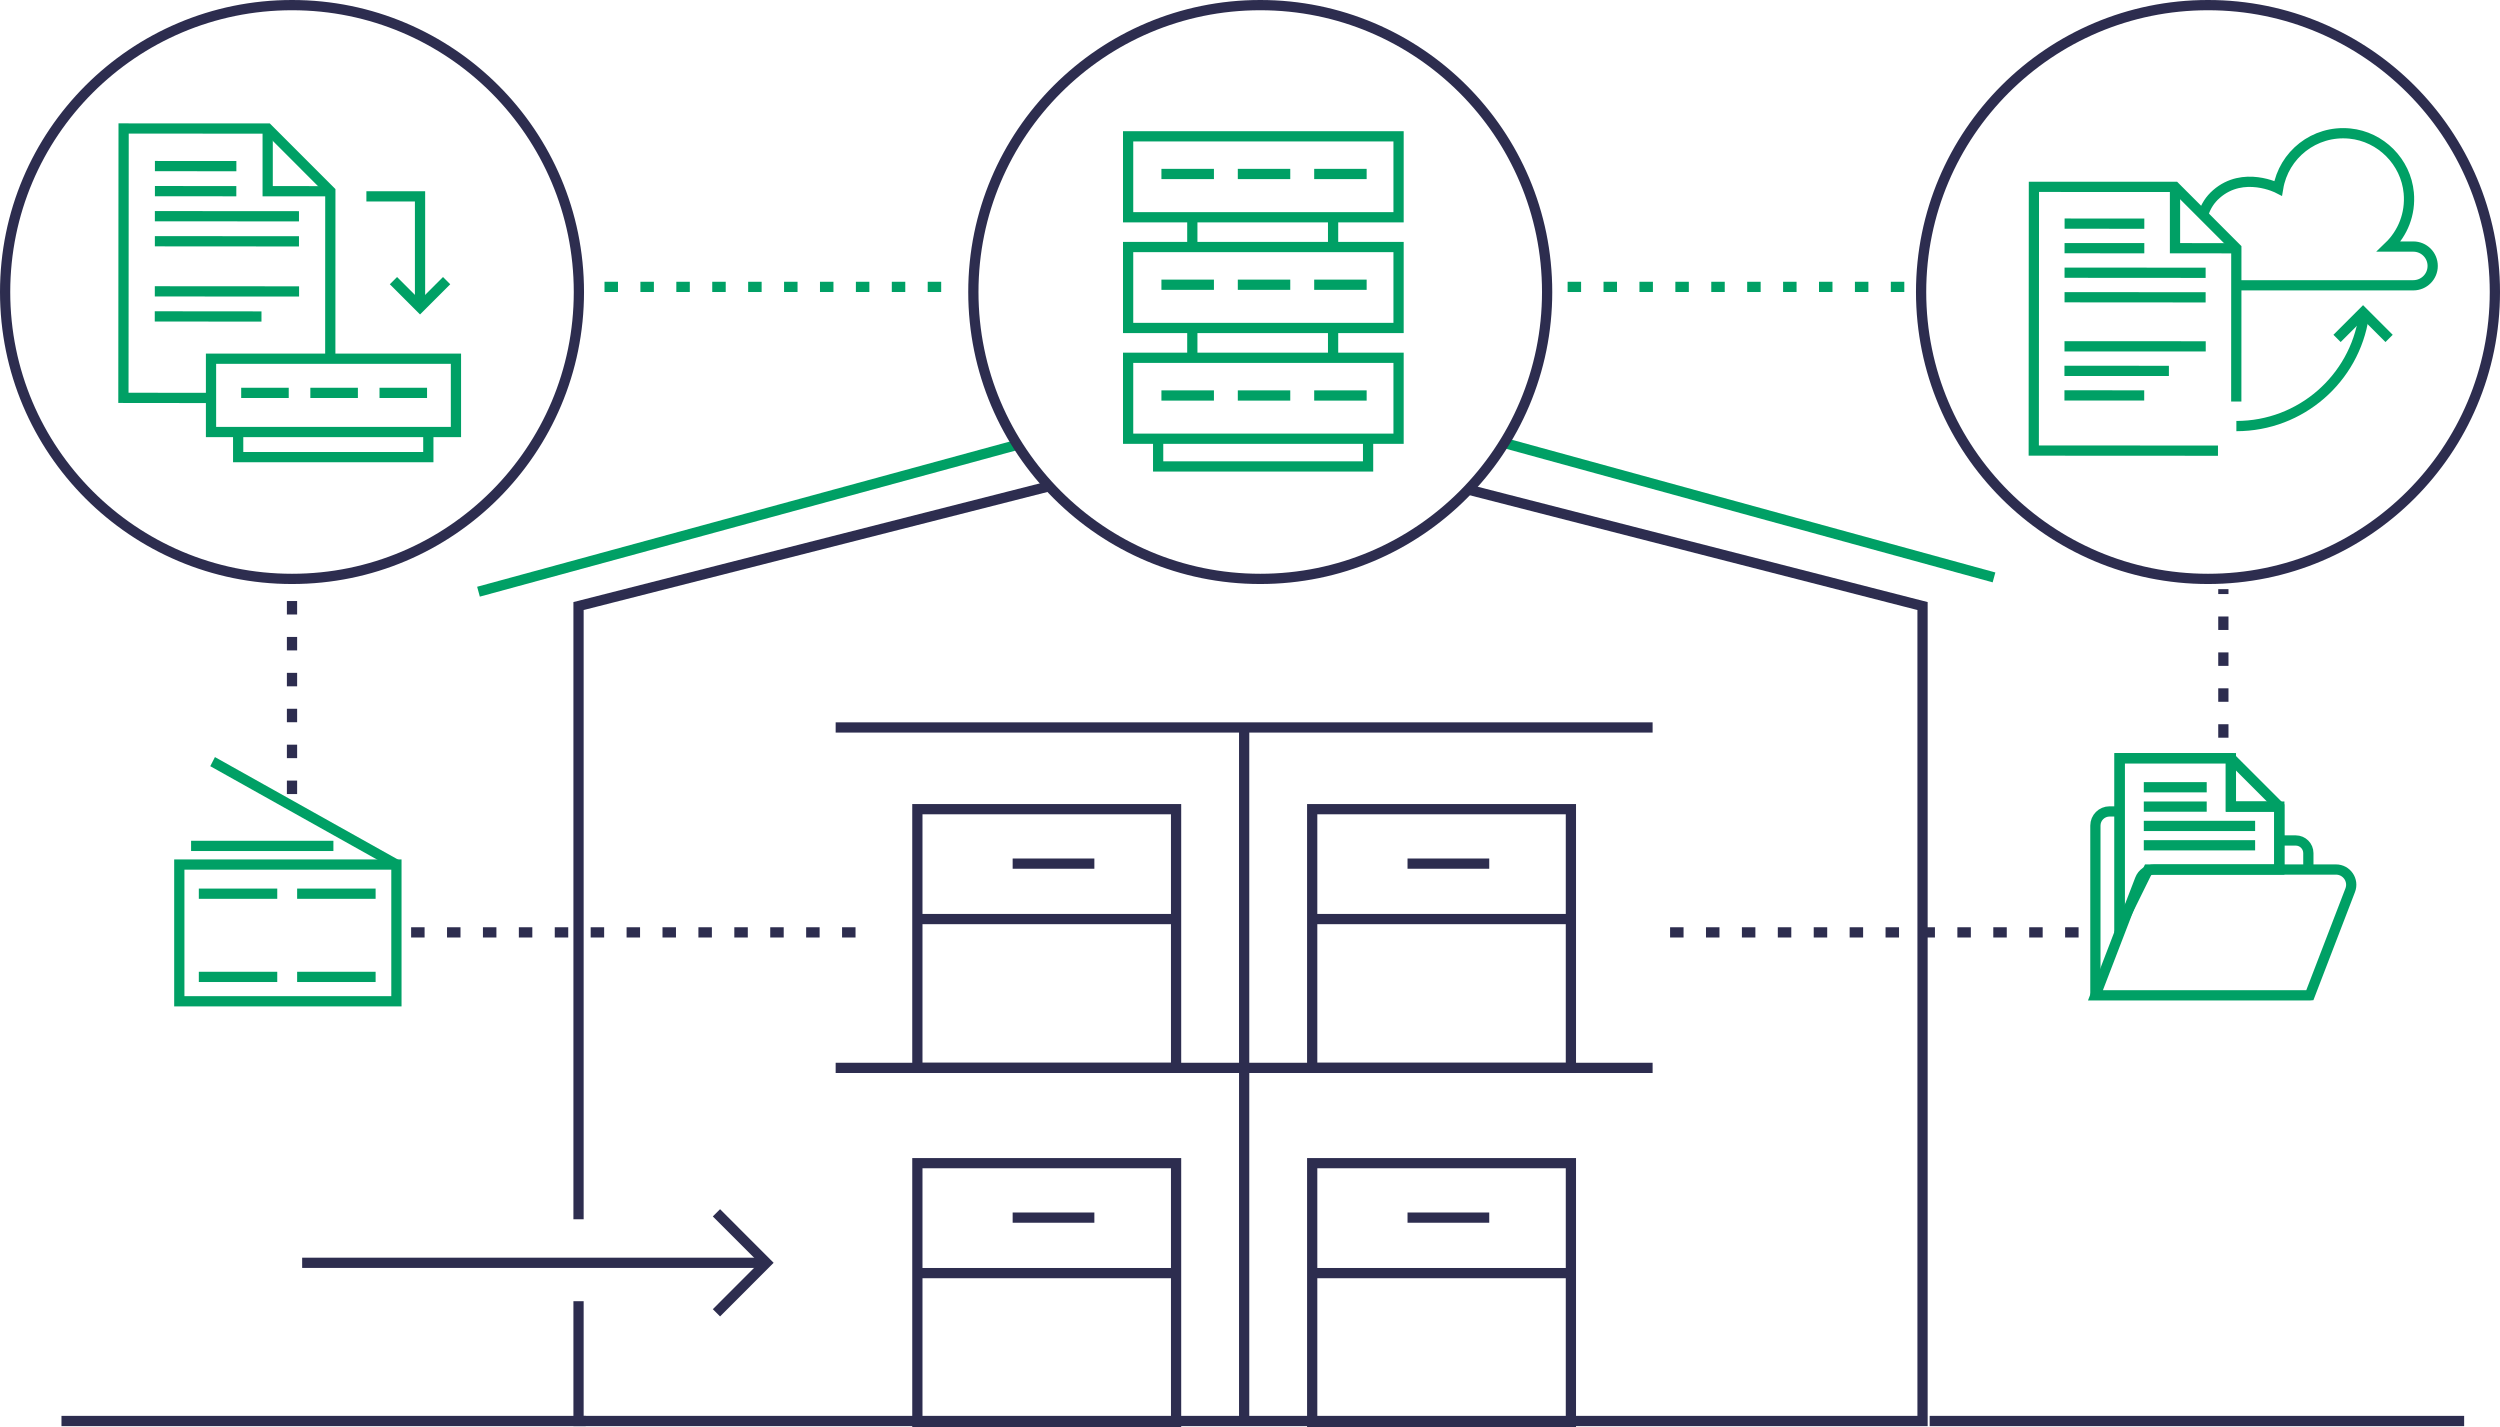 <?xml version="1.0" encoding="UTF-8"?>
<svg xmlns="http://www.w3.org/2000/svg" viewBox="0 0 488 278.55">
  <defs>
    <style>
      .cls-1, .cls-2, .cls-3, .cls-4 {
        fill: none;
        stroke-miterlimit: 10;
        stroke-width: 2px;
      }

      .cls-1, .cls-3 {
        stroke: #2d2d4f;
      }

      .cls-2, .cls-3 {
        stroke-dasharray: 0 0 2.63 4.38;
      }

      .cls-2, .cls-4 {
        stroke: #00a065;
      }
    </style>
  </defs>
  <g id="_лой_1" data-name="Слой 1"/>
  <g id="_лой_2" data-name="Слой 2">
    <g id="_лой_1-2" data-name="Слой 1">
      <g>
        <g>
          <rect class="cls-4" x="220.21" y="26.61" width="52.79" height="15.8"/>
          <line class="cls-4" x1="226.71" y1="33.96" x2="236.96" y2="33.96"/>
          <line class="cls-4" x1="241.62" y1="33.96" x2="251.86" y2="33.96"/>
          <line class="cls-4" x1="256.53" y1="33.96" x2="266.77" y2="33.96"/>
        </g>
        <g>
          <rect class="cls-4" x="220.21" y="48.22" width="52.79" height="15.8"/>
          <line class="cls-4" x1="226.71" y1="55.58" x2="236.96" y2="55.58"/>
          <line class="cls-4" x1="241.62" y1="55.58" x2="251.86" y2="55.58"/>
          <line class="cls-4" x1="256.53" y1="55.58" x2="266.77" y2="55.58"/>
        </g>
        <g>
          <rect class="cls-4" x="220.21" y="69.84" width="52.79" height="15.8"/>
          <line class="cls-4" x1="226.71" y1="77.2" x2="236.96" y2="77.2"/>
          <line class="cls-4" x1="241.62" y1="77.2" x2="251.86" y2="77.2"/>
          <line class="cls-4" x1="256.53" y1="77.2" x2="266.77" y2="77.2"/>
        </g>
        <line class="cls-4" x1="232.74" y1="42.38" x2="232.74" y2="48.29"/>
        <line class="cls-4" x1="260.22" y1="41.96" x2="260.22" y2="48.29"/>
        <line class="cls-4" x1="232.74" y1="63.85" x2="232.74" y2="69.96"/>
        <line class="cls-4" x1="260.22" y1="63.8" x2="260.22" y2="69.96"/>
        <polyline class="cls-4" points="267.05 85.89 267.05 91.05 226.07 91.05 226.07 85.89"/>
      </g>
      <g>
        <rect class="cls-4" x="35" y="168.76" width="42.38" height="26.69"/>
        <path class="cls-4" d="M41.5,148.67c.43,.22,35.88,20.09,35.88,20.09"/>
        <line class="cls-4" x1="37.3" y1="165.12" x2="65.08" y2="165.12"/>
        <line class="cls-4" x1="38.81" y1="174.45" x2="54.12" y2="174.45"/>
        <line class="cls-4" x1="58" y1="174.45" x2="73.32" y2="174.45"/>
        <line class="cls-4" x1="38.81" y1="190.69" x2="54.12" y2="190.69"/>
        <line class="cls-4" x1="58" y1="190.69" x2="73.32" y2="190.69"/>
      </g>
      <g>
        <g>
          <g>
            <polyline class="cls-4" points="64.48 37.33 52.25 37.32 52.25 25.09"/>
            <polyline class="cls-4" points="41.09 77.68 24.09 77.66 24.13 25.08 52.25 25.09 64.48 37.33 64.47 69.83"/>
            <line class="cls-4" x1="30.24" y1="32.42" x2="46.14" y2="32.43"/>
            <line class="cls-4" x1="30.24" y1="37.31" x2="46.13" y2="37.32"/>
            <line class="cls-4" x1="30.23" y1="42.2" x2="58.36" y2="42.22"/>
            <line class="cls-4" x1="30.23" y1="47.09" x2="58.36" y2="47.11"/>
            <line class="cls-4" x1="30.22" y1="56.87" x2="58.38" y2="56.89"/>
            <line class="cls-4" x1="30.21" y1="61.76" x2="51.04" y2="61.78"/>
          </g>
          <polyline class="cls-4" points="71.52 38.33 81.99 38.33 81.99 59.67"/>
          <polyline class="cls-4" points="87.18 54.78 81.99 59.97 76.8 54.78"/>
        </g>
        <g>
          <rect class="cls-4" x="41.19" y="70.02" width="47.81" height="14.31"/>
          <line class="cls-4" x1="47.08" y1="76.69" x2="56.36" y2="76.69"/>
          <line class="cls-4" x1="60.58" y1="76.69" x2="69.86" y2="76.69"/>
          <line class="cls-4" x1="74.08" y1="76.69" x2="83.36" y2="76.69"/>
        </g>
        <polyline class="cls-4" points="83.61 84.56 83.61 89.23 46.49 89.23 46.49 84.56"/>
      </g>
      <g>
        <polygon class="cls-4" points="444.92 169.73 419.33 169.73 413.75 181.06 413.75 148 435.47 148 435.47 157.45 444.92 157.45 444.92 169.73"/>
        <g>
          <g>
            <path class="cls-4" d="M450.86,194.29h-41.83l8.71-22.65c.44-1.15,1.55-1.91,2.78-1.91h35.46c2.09,0,3.53,2.09,2.78,4.04l-7.89,20.52Z"/>
            <path class="cls-4" d="M409.02,194.29v-33.13c0-1.53,1.24-2.77,2.77-2.77h2.09"/>
            <path class="cls-4" d="M444.92,164.06h3.2c1.36,0,2.47,1.1,2.47,2.47v3.2"/>
          </g>
          <g>
            <polyline class="cls-4" points="444.92 157.45 435.47 157.45 435.47 148"/>
            <polyline class="cls-4" points="444.92 169.79 444.92 157.45 435.47 148 413.75 148 413.75 182.01"/>
            <line class="cls-4" x1="418.47" y1="153.67" x2="430.75" y2="153.67"/>
            <line class="cls-4" x1="418.47" y1="157.45" x2="430.75" y2="157.45"/>
            <line class="cls-4" x1="418.47" y1="161.22" x2="440.2" y2="161.22"/>
            <line class="cls-4" x1="418.47" y1="165" x2="440.2" y2="165"/>
          </g>
        </g>
      </g>
      <g>
        <line class="cls-1" x1="163.12" y1="142" x2="322.59" y2="142"/>
        <line class="cls-1" x1="163.12" y1="208.45" x2="322.59" y2="208.45"/>
        <rect class="cls-1" x="179.07" y="157.95" width="50.5" height="50.5"/>
        <line class="cls-1" x1="179.07" y1="179.4" x2="229.57" y2="179.4"/>
        <line class="cls-1" x1="197.67" y1="168.58" x2="213.62" y2="168.58"/>
        <rect class="cls-1" x="256.14" y="157.95" width="50.5" height="50.5"/>
        <line class="cls-1" x1="256.14" y1="179.4" x2="306.64" y2="179.4"/>
        <line class="cls-1" x1="274.75" y1="168.58" x2="290.7" y2="168.58"/>
        <rect class="cls-1" x="179.07" y="227.05" width="50.5" height="50.5"/>
        <line class="cls-1" x1="179.07" y1="248.51" x2="229.57" y2="248.51"/>
        <line class="cls-1" x1="197.67" y1="237.68" x2="213.62" y2="237.68"/>
        <rect class="cls-1" x="256.14" y="227.05" width="50.5" height="50.5"/>
        <line class="cls-1" x1="256.14" y1="248.51" x2="306.64" y2="248.51"/>
        <line class="cls-1" x1="274.75" y1="237.68" x2="290.7" y2="237.68"/>
        <line class="cls-1" x1="242.86" y1="142" x2="242.86" y2="277.55"/>
      </g>
      <g>
        <g>
          <polyline class="cls-4" points="436.53 48.46 424.56 48.45 424.56 36.48"/>
          <polyline class="cls-4" points="432.95 87.97 396.99 87.95 397.02 36.47 424.56 36.48 436.53 48.46 436.52 78.38"/>
          <line class="cls-4" x1="403.01" y1="43.65" x2="418.57" y2="43.66"/>
          <line class="cls-4" x1="403" y1="48.44" x2="418.57" y2="48.45"/>
          <line class="cls-4" x1="402.98" y1="77.18" x2="418.55" y2="77.19"/>
          <line class="cls-4" x1="403" y1="53.23" x2="430.54" y2="53.25"/>
          <line class="cls-4" x1="403" y1="58.02" x2="430.54" y2="58.04"/>
          <line class="cls-4" x1="402.99" y1="67.6" x2="430.56" y2="67.61"/>
          <line class="cls-4" x1="402.98" y1="72.39" x2="423.37" y2="72.4"/>
        </g>
        <path class="cls-4" d="M430.16,41.6c.44-1.33,1.22-2.62,2.48-3.72,5.28-4.62,12.05-1.13,12.05-1.13,1.08-6.5,7.04-11.36,13.99-10.68,6.06,.59,10.95,5.52,11.51,11.58,.38,4.12-1.18,7.88-3.88,10.48h4.77c2.09,0,3.78,1.69,3.78,3.78h0c0,2.09-1.69,3.78-3.78,3.78h-34.63"/>
        <path class="cls-4" d="M461.4,61.82c-1.83,12.09-12.26,21.35-24.86,21.35"/>
        <polyline class="cls-4" points="456.19 66.06 461.27 60.98 466.35 66.06"/>
      </g>
      <g>
        <polyline class="cls-1" points="112.93 254 112.93 277.38 375.28 277.38 375.28 118.3 286.6 95.57"/>
        <polyline class="cls-1" points="204.8 94.92 112.93 118.3 112.93 238"/>
        <line class="cls-1" x1="12" y1="277.38" x2="114.33" y2="277.38"/>
        <line class="cls-1" x1="376.67" y1="277.38" x2="481" y2="277.38"/>
        <line class="cls-4" x1="293.63" y1="86.47" x2="389.23" y2="112.71"/>
        <line class="cls-4" x1="93.4" y1="115.5" x2="198.59" y2="86.82"/>
      </g>
      <circle class="cls-1" cx="57" cy="57" r="56"/>
      <circle class="cls-1" cx="246" cy="57" r="56"/>
      <circle class="cls-1" cx="431" cy="57" r="56"/>
      <line class="cls-3" x1="57" y1="155" x2="57" y2="113"/>
      <line class="cls-3" x1="167" y1="182" x2="77" y2="182"/>
      <line class="cls-3" x1="434" y1="144" x2="434" y2="115"/>
      <line class="cls-3" x1="326" y1="182" x2="409" y2="182"/>
      <line class="cls-2" x1="118" y1="56" x2="184" y2="56"/>
      <line class="cls-2" x1="306" y1="56" x2="372" y2="56"/>
      <g>
        <line class="cls-1" x1="58.98" y1="246.5" x2="149.5" y2="246.5"/>
        <polyline class="cls-1" points="139.85 236.74 149.6 246.5 139.85 256.26"/>
      </g>
    </g>
  </g>
</svg>